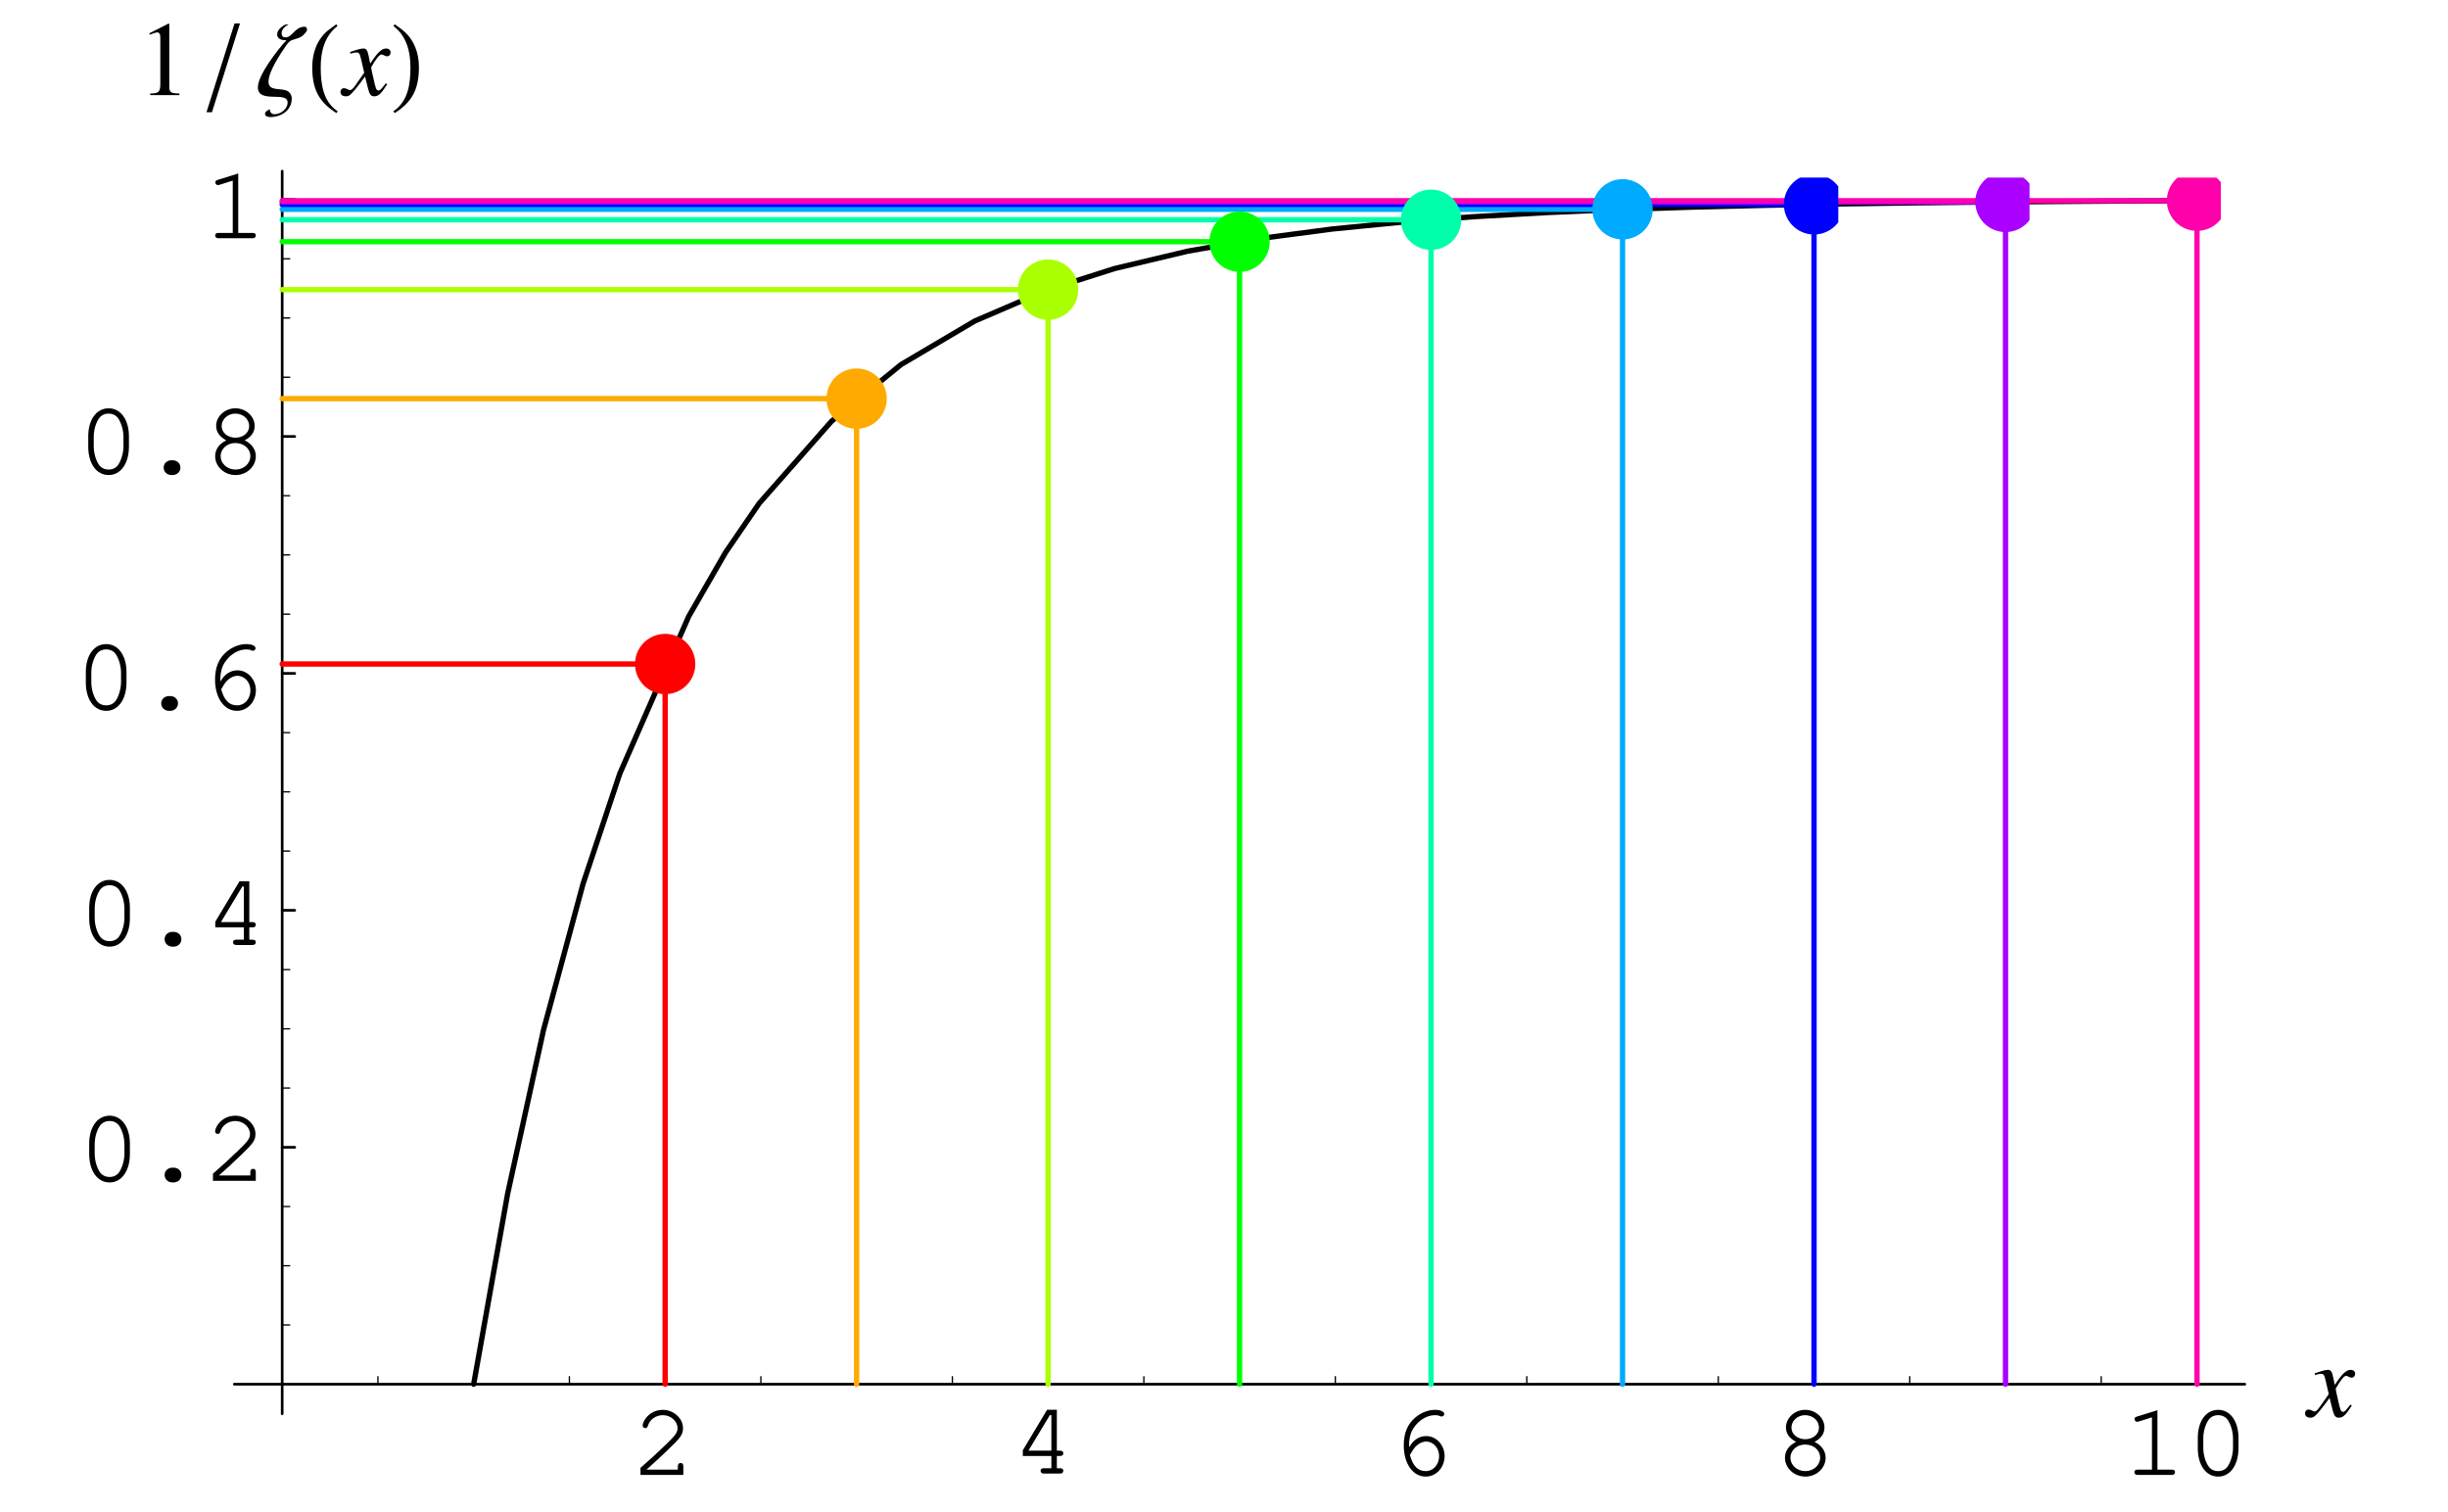 <?xml version="1.0" encoding="UTF-8"?>
<svg xmlns="http://www.w3.org/2000/svg" xmlns:xlink="http://www.w3.org/1999/xlink" width="230.38" height="142.31" viewBox="0 0 230.38 142.31">
<defs>
<g>
<g id="glyph-0-0">
</g>
<g id="glyph-0-1">
<path d="M 1.344 -0.5 C 1.875 -0.969 2.5 -1.531 3.328 -2.328 C 4.578 -3.516 4.781 -3.812 4.781 -4.406 C 4.781 -5.328 3.891 -6.125 2.891 -6.125 C 2.266 -6.125 1.688 -5.859 1.312 -5.375 C 1.109 -5.125 0.984 -4.828 0.984 -4.641 C 0.984 -4.516 1.094 -4.406 1.234 -4.406 C 1.359 -4.406 1.438 -4.484 1.484 -4.641 C 1.656 -5.219 2.234 -5.625 2.891 -5.625 C 3.625 -5.625 4.266 -5.062 4.266 -4.406 C 4.266 -3.984 4.078 -3.734 3.156 -2.844 C 2.328 -2.047 1.578 -1.359 0.875 -0.75 L 0.781 -0.672 L 0.781 0 L 4.812 0 L 4.812 -0.812 C 4.812 -1.016 4.734 -1.125 4.562 -1.125 C 4.391 -1.125 4.297 -1.016 4.297 -0.812 L 4.297 -0.5 Z M 1.344 -0.5 "/>
</g>
<g id="glyph-0-2">
<path d="M 3.688 -1.656 L 3.688 -0.5 L 2.984 -0.5 C 2.781 -0.5 2.672 -0.422 2.672 -0.266 C 2.672 -0.094 2.781 0 2.984 0 L 4.5 0 C 4.703 0 4.812 -0.094 4.812 -0.266 C 4.812 -0.422 4.703 -0.5 4.5 -0.5 L 4.203 -0.5 L 4.203 -1.656 L 4.5 -1.656 C 4.703 -1.656 4.812 -1.734 4.812 -1.906 C 4.812 -2.062 4.703 -2.156 4.5 -2.156 L 4.203 -2.156 L 4.203 -6 L 3.281 -6 L 1 -2.188 L 1 -1.656 Z M 3.688 -2.156 L 1.531 -2.156 L 3.547 -5.5 L 3.688 -5.5 Z M 3.688 -2.156 "/>
</g>
<g id="glyph-0-3">
<path d="M 1.812 -2.609 C 1.797 -2.703 1.797 -2.797 1.797 -2.844 C 1.797 -3.438 1.953 -4.047 2.25 -4.453 C 2.734 -5.172 3.5 -5.625 4.234 -5.625 C 4.422 -5.625 4.562 -5.609 4.672 -5.547 C 4.766 -5.5 4.812 -5.5 4.859 -5.5 C 5 -5.5 5.109 -5.609 5.109 -5.734 C 5.109 -5.969 4.734 -6.125 4.25 -6.125 C 3.609 -6.125 2.953 -5.875 2.406 -5.422 C 1.656 -4.797 1.297 -3.953 1.297 -2.781 C 1.297 -1.062 2.156 0.156 3.359 0.156 C 4.359 0.156 5.141 -0.703 5.141 -1.781 C 5.141 -2.812 4.359 -3.656 3.406 -3.656 C 2.75 -3.656 2.172 -3.281 1.812 -2.609 Z M 1.875 -1.875 C 2.109 -2.281 2.219 -2.453 2.359 -2.609 C 2.672 -2.953 3.062 -3.141 3.406 -3.141 C 4.078 -3.141 4.625 -2.531 4.625 -1.781 C 4.625 -0.969 4.078 -0.359 3.375 -0.359 C 2.625 -0.359 2.156 -0.844 1.875 -1.875 Z M 1.875 -1.875 "/>
</g>
<g id="glyph-0-4">
<path d="M 3.859 -3.109 C 4.484 -3.438 4.797 -3.891 4.797 -4.469 C 4.797 -5.375 3.969 -6.125 2.984 -6.125 C 2 -6.125 1.172 -5.375 1.172 -4.469 C 1.172 -3.891 1.5 -3.438 2.125 -3.109 C 1.453 -2.781 1.078 -2.25 1.078 -1.625 C 1.078 -0.641 1.938 0.156 3 0.156 C 4.047 0.156 4.906 -0.641 4.906 -1.625 C 4.906 -2.25 4.516 -2.797 3.859 -3.109 Z M 2.969 -5.625 C 3.703 -5.625 4.281 -5.109 4.281 -4.453 C 4.281 -3.828 3.719 -3.359 2.984 -3.359 C 2.266 -3.359 1.688 -3.828 1.688 -4.453 C 1.688 -5.094 2.266 -5.625 2.969 -5.625 Z M 2.969 -2.859 C 3.781 -2.859 4.391 -2.328 4.391 -1.625 C 4.391 -0.922 3.766 -0.359 3 -0.359 C 2.203 -0.359 1.594 -0.922 1.594 -1.625 C 1.594 -2.312 2.203 -2.859 2.969 -2.859 Z M 2.969 -2.859 "/>
</g>
<g id="glyph-0-5">
<path d="M 3.25 -6.094 L 1.344 -5.5 C 1.156 -5.438 1.094 -5.391 1.094 -5.25 C 1.094 -5.109 1.219 -5 1.328 -5 C 1.359 -5 1.453 -5.016 1.5 -5.031 L 2.734 -5.422 L 2.734 -0.5 L 1.406 -0.5 C 1.188 -0.5 1.078 -0.422 1.078 -0.266 C 1.078 -0.094 1.188 0 1.406 0 L 4.594 0 C 4.797 0 4.906 -0.094 4.906 -0.266 C 4.906 -0.422 4.797 -0.5 4.594 -0.5 L 3.25 -0.5 Z M 3.25 -6.094 "/>
</g>
<g id="glyph-0-6">
<path d="M 4.906 -3.484 C 4.906 -5.062 4.125 -6.125 3 -6.125 C 1.844 -6.125 1.078 -5.062 1.078 -3.484 L 1.078 -2.516 C 1.078 -0.922 1.844 0.156 3 0.156 C 4.125 0.156 4.906 -0.922 4.906 -2.516 Z M 1.594 -3.422 C 1.594 -4.047 1.766 -4.688 2.062 -5.141 C 2.266 -5.453 2.594 -5.625 3 -5.625 C 3.391 -5.625 3.719 -5.453 3.922 -5.141 C 4.203 -4.688 4.391 -4.047 4.391 -3.422 L 4.391 -2.562 C 4.391 -1.953 4.203 -1.297 3.922 -0.844 C 3.719 -0.531 3.391 -0.359 3 -0.359 C 2.594 -0.359 2.266 -0.531 2.062 -0.844 C 1.766 -1.297 1.594 -1.953 1.594 -2.562 Z M 1.594 -3.422 "/>
</g>
<g id="glyph-0-7">
<path d="M 2.938 -1.234 C 2.516 -1.234 2.203 -0.938 2.203 -0.547 C 2.203 -0.156 2.516 0.156 2.938 0.156 L 3.047 0.156 C 3.469 0.156 3.781 -0.156 3.781 -0.547 C 3.781 -0.938 3.469 -1.234 3.047 -1.234 Z M 2.938 -1.234 "/>
</g>
<g id="glyph-1-0">
</g>
<g id="glyph-1-1">
<path d="M 4 -1.109 C 3.922 -1.016 3.875 -0.953 3.781 -0.844 C 3.547 -0.531 3.438 -0.438 3.312 -0.438 C 3.172 -0.438 3.078 -0.562 3.016 -0.844 C 2.984 -0.953 2.984 -0.969 2.969 -1 C 2.734 -2.016 2.625 -2.484 2.625 -2.625 C 3.062 -3.406 3.406 -3.828 3.594 -3.828 C 3.656 -3.828 3.75 -3.797 3.828 -3.75 C 3.953 -3.688 4.016 -3.656 4.109 -3.656 C 4.312 -3.656 4.453 -3.812 4.453 -4.016 C 4.453 -4.234 4.281 -4.391 4.047 -4.391 C 3.609 -4.391 3.234 -4.031 2.531 -2.969 L 2.422 -3.516 C 2.297 -4.188 2.188 -4.391 1.906 -4.391 C 1.688 -4.391 1.359 -4.312 0.75 -4.094 C 0.688 -4.078 0.688 -4.078 0.641 -4.062 L 0.672 -3.906 C 1.062 -4.016 1.141 -4.016 1.234 -4.016 C 1.484 -4.016 1.547 -3.938 1.688 -3.328 L 1.969 -2.109 L 1.156 -0.953 C 0.953 -0.641 0.75 -0.469 0.641 -0.469 C 0.594 -0.469 0.484 -0.5 0.391 -0.562 C 0.266 -0.625 0.156 -0.656 0.062 -0.656 C -0.125 -0.656 -0.266 -0.5 -0.266 -0.312 C -0.266 -0.047 -0.078 0.109 0.234 0.109 C 0.531 0.109 0.656 0.016 1.156 -0.578 C 1.422 -0.906 1.641 -1.203 2.047 -1.75 L 2.344 -0.562 C 2.484 -0.047 2.609 0.109 2.922 0.109 C 3.297 0.109 3.562 -0.125 4.141 -1.031 Z M 4 -1.109 "/>
</g>
<g id="glyph-2-0">
</g>
<g id="glyph-2-1">
<path d="M 1.172 0 L 3.922 0 L 3.922 -0.156 C 3.156 -0.156 2.984 -0.266 2.969 -0.734 L 2.969 -6.703 L 2.891 -6.734 L 1.109 -5.828 L 1.109 -5.688 C 1.5 -5.828 1.734 -5.906 1.828 -5.906 C 2.031 -5.906 2.125 -5.75 2.125 -5.438 L 2.125 -0.922 C 2.094 -0.297 1.938 -0.156 1.172 -0.156 Z M 1.172 0 "/>
</g>
<g id="glyph-3-0">
</g>
<g id="glyph-3-1">
<path d="M 3.156 -6.75 L 2.641 -6.75 L 0 1.609 L 0.516 1.609 Z M 3.156 -6.75 "/>
</g>
<g id="glyph-3-2">
<path d="M 2.891 1.516 C 1.5 0.594 1.297 -1.094 1.297 -2.641 C 1.297 -4.094 1.656 -5.578 2.875 -6.5 L 2.766 -6.672 C 2.516 -6.484 2.234 -6.297 1.984 -6.094 C 0.953 -5.25 0.5 -3.969 0.5 -2.641 C 0.5 -0.641 1.062 0.609 2.781 1.688 Z M 2.891 1.516 "/>
</g>
<g id="glyph-3-3">
<path d="M 2.703 -2.641 C 2.703 -3.969 2.25 -5.234 1.203 -6.094 C 0.953 -6.297 0.688 -6.484 0.422 -6.672 L 0.312 -6.5 C 1.531 -5.578 1.906 -4.094 1.906 -2.641 C 1.906 -1.078 1.703 0.578 0.297 1.516 L 0.422 1.688 C 2.125 0.609 2.703 -0.641 2.703 -2.641 Z M 2.703 -2.641 "/>
</g>
<g id="glyph-4-0">
</g>
<g id="glyph-4-1">
<path d="M 4.797 -6.141 C 4.797 -6.312 4.75 -6.438 4.562 -6.438 C 3.656 -6.438 3.422 -5.438 2.781 -5.438 C 2.516 -5.438 2.406 -5.562 2.406 -5.844 C 2.406 -6.188 2.766 -6.516 3.062 -6.656 L 2.812 -6.656 C 2.453 -6.516 1.984 -6.141 1.984 -5.719 C 1.984 -5.312 2.375 -5.172 2.734 -5.172 C 2.766 -5.172 2.844 -5.188 2.859 -5.172 C 2.062 -4.312 0.172 -1.906 0.172 -0.734 C 0.172 0.828 2.969 -0.422 2.969 0.688 C 2.969 1.312 2.312 1.797 1.719 1.797 C 1.453 1.797 1.297 1.578 1.297 1.328 C 1.109 1.406 0.844 1.547 0.844 1.781 C 0.844 2 1.172 2.062 1.328 2.062 C 2.375 2.062 3.359 1.438 3.359 0.312 C 3.359 0.047 3.25 -0.172 3.031 -0.344 C 2.453 -0.75 1.172 -0.281 1.172 -1.266 C 1.172 -2.219 2.281 -3.875 2.844 -4.688 C 2.969 -4.859 3.141 -5.094 3.359 -5.172 C 3.812 -5.328 4.172 -5.359 4.531 -5.734 C 4.609 -5.828 4.797 -6.016 4.797 -6.141 Z M 4.797 -6.141 "/>
</g>
</g>
<clipPath id="clip-0">
<path clip-rule="nonzero" d="M 167 16.711 L 173 16.711 L 173 23 L 167 23 Z M 167 16.711 "/>
</clipPath>
<clipPath id="clip-1">
<path clip-rule="nonzero" d="M 185 16.711 L 191 16.711 L 191 23 L 185 23 Z M 185 16.711 "/>
</clipPath>
<clipPath id="clip-2">
<path clip-rule="nonzero" d="M 202 16.711 L 209 16.711 L 209 23 L 202 23 Z M 202 16.711 "/>
</clipPath>
</defs>
<path fill="none" stroke-width="2.5" stroke-linecap="round" stroke-linejoin="round" stroke="rgb(0%, 0%, 0%)" stroke-opacity="1" stroke-miterlimit="10" d="M 623.504 113.657 L 623.504 125.472 " transform="matrix(0.1, 0, 0, -0.1, 0.247, 141.623)"/>
<g fill="rgb(0%, 0%, 0%)" fill-opacity="1">
<use xlink:href="#glyph-0-1" x="59.496" y="138.794"/>
</g>
<path fill="none" stroke-width="2.5" stroke-linecap="round" stroke-linejoin="round" stroke="rgb(0%, 0%, 0%)" stroke-opacity="1" stroke-miterlimit="10" d="M 983.876 113.657 L 983.876 125.472 " transform="matrix(0.1, 0, 0, -0.1, 0.247, 141.623)"/>
<g fill="rgb(0%, 0%, 0%)" fill-opacity="1">
<use xlink:href="#glyph-0-2" x="95.256" y="138.665"/>
</g>
<path fill="none" stroke-width="2.5" stroke-linecap="round" stroke-linejoin="round" stroke="rgb(0%, 0%, 0%)" stroke-opacity="1" stroke-miterlimit="10" d="M 1344.287 113.657 L 1344.287 125.472 " transform="matrix(0.1, 0, 0, -0.1, 0.247, 141.623)"/>
<g fill="rgb(0%, 0%, 0%)" fill-opacity="1">
<use xlink:href="#glyph-0-3" x="130.81" y="138.794"/>
</g>
<path fill="none" stroke-width="2.5" stroke-linecap="round" stroke-linejoin="round" stroke="rgb(0%, 0%, 0%)" stroke-opacity="1" stroke-miterlimit="10" d="M 1704.698 113.657 L 1704.698 125.472 " transform="matrix(0.1, 0, 0, -0.1, 0.247, 141.623)"/>
<g fill="rgb(0%, 0%, 0%)" fill-opacity="1">
<use xlink:href="#glyph-0-4" x="166.903" y="138.794"/>
</g>
<path fill="none" stroke-width="2.5" stroke-linecap="round" stroke-linejoin="round" stroke="rgb(0%, 0%, 0%)" stroke-opacity="1" stroke-miterlimit="10" d="M 2065.109 113.657 L 2065.109 125.472 " transform="matrix(0.1, 0, 0, -0.1, 0.247, 141.623)"/>
<g fill="rgb(0%, 0%, 0%)" fill-opacity="1">
<use xlink:href="#glyph-0-5" x="199.785" y="138.794"/>
<use xlink:href="#glyph-0-6" x="205.756" y="138.794"/>
</g>
<path fill="none" stroke-width="1.25" stroke-linecap="round" stroke-linejoin="round" stroke="rgb(0%, 0%, 0%)" stroke-opacity="1" stroke-miterlimit="10" d="M 353.176 113.657 L 353.176 120.761 " transform="matrix(0.1, 0, 0, -0.1, 0.247, 141.623)"/>
<path fill="none" stroke-width="1.25" stroke-linecap="round" stroke-linejoin="round" stroke="rgb(0%, 0%, 0%)" stroke-opacity="1" stroke-miterlimit="10" d="M 443.299 113.657 L 443.299 120.761 " transform="matrix(0.1, 0, 0, -0.1, 0.247, 141.623)"/>
<path fill="none" stroke-width="1.25" stroke-linecap="round" stroke-linejoin="round" stroke="rgb(0%, 0%, 0%)" stroke-opacity="1" stroke-miterlimit="10" d="M 533.382 113.657 L 533.382 120.761 " transform="matrix(0.1, 0, 0, -0.1, 0.247, 141.623)"/>
<path fill="none" stroke-width="1.25" stroke-linecap="round" stroke-linejoin="round" stroke="rgb(0%, 0%, 0%)" stroke-opacity="1" stroke-miterlimit="10" d="M 713.587 113.657 L 713.587 120.761 " transform="matrix(0.1, 0, 0, -0.1, 0.247, 141.623)"/>
<path fill="none" stroke-width="1.25" stroke-linecap="round" stroke-linejoin="round" stroke="rgb(0%, 0%, 0%)" stroke-opacity="1" stroke-miterlimit="10" d="M 803.67 113.657 L 803.67 120.761 " transform="matrix(0.1, 0, 0, -0.1, 0.247, 141.623)"/>
<path fill="none" stroke-width="1.25" stroke-linecap="round" stroke-linejoin="round" stroke="rgb(0%, 0%, 0%)" stroke-opacity="1" stroke-miterlimit="10" d="M 893.793 113.657 L 893.793 120.761 " transform="matrix(0.1, 0, 0, -0.1, 0.247, 141.623)"/>
<path fill="none" stroke-width="1.25" stroke-linecap="round" stroke-linejoin="round" stroke="rgb(0%, 0%, 0%)" stroke-opacity="1" stroke-miterlimit="10" d="M 1073.998 113.657 L 1073.998 120.761 " transform="matrix(0.1, 0, 0, -0.1, 0.247, 141.623)"/>
<path fill="none" stroke-width="1.25" stroke-linecap="round" stroke-linejoin="round" stroke="rgb(0%, 0%, 0%)" stroke-opacity="1" stroke-miterlimit="10" d="M 1164.081 113.657 L 1164.081 120.761 " transform="matrix(0.1, 0, 0, -0.1, 0.247, 141.623)"/>
<path fill="none" stroke-width="1.25" stroke-linecap="round" stroke-linejoin="round" stroke="rgb(0%, 0%, 0%)" stroke-opacity="1" stroke-miterlimit="10" d="M 1254.204 113.657 L 1254.204 120.761 " transform="matrix(0.1, 0, 0, -0.1, 0.247, 141.623)"/>
<path fill="none" stroke-width="1.25" stroke-linecap="round" stroke-linejoin="round" stroke="rgb(0%, 0%, 0%)" stroke-opacity="1" stroke-miterlimit="10" d="M 1434.409 113.657 L 1434.409 120.761 " transform="matrix(0.1, 0, 0, -0.1, 0.247, 141.623)"/>
<path fill="none" stroke-width="1.25" stroke-linecap="round" stroke-linejoin="round" stroke="rgb(0%, 0%, 0%)" stroke-opacity="1" stroke-miterlimit="10" d="M 1524.492 113.657 L 1524.492 120.761 " transform="matrix(0.1, 0, 0, -0.1, 0.247, 141.623)"/>
<path fill="none" stroke-width="1.25" stroke-linecap="round" stroke-linejoin="round" stroke="rgb(0%, 0%, 0%)" stroke-opacity="1" stroke-miterlimit="10" d="M 1614.615 113.657 L 1614.615 120.761 " transform="matrix(0.1, 0, 0, -0.1, 0.247, 141.623)"/>
<path fill="none" stroke-width="1.25" stroke-linecap="round" stroke-linejoin="round" stroke="rgb(0%, 0%, 0%)" stroke-opacity="1" stroke-miterlimit="10" d="M 1794.781 113.657 L 1794.781 120.761 " transform="matrix(0.1, 0, 0, -0.1, 0.247, 141.623)"/>
<path fill="none" stroke-width="1.25" stroke-linecap="round" stroke-linejoin="round" stroke="rgb(0%, 0%, 0%)" stroke-opacity="1" stroke-miterlimit="10" d="M 1884.903 113.657 L 1884.903 120.761 " transform="matrix(0.1, 0, 0, -0.1, 0.247, 141.623)"/>
<path fill="none" stroke-width="1.25" stroke-linecap="round" stroke-linejoin="round" stroke="rgb(0%, 0%, 0%)" stroke-opacity="1" stroke-miterlimit="10" d="M 1974.986 113.657 L 1974.986 120.761 " transform="matrix(0.1, 0, 0, -0.1, 0.247, 141.623)"/>
<path fill="none" stroke-width="2.5" stroke-linecap="round" stroke-linejoin="round" stroke="rgb(0%, 0%, 0%)" stroke-opacity="1" stroke-miterlimit="10" d="M 218.032 113.657 L 2110.131 113.657 " transform="matrix(0.1, 0, 0, -0.1, 0.247, 141.623)"/>
<g fill="rgb(0%, 0%, 0%)" fill-opacity="1">
<use xlink:href="#glyph-1-1" x="217.19" y="133.297"/>
</g>
<path fill="none" stroke-width="2.5" stroke-linecap="round" stroke-linejoin="round" stroke="rgb(0%, 0%, 0%)" stroke-opacity="1" stroke-miterlimit="10" d="M 263.093 336.607 L 274.908 336.607 " transform="matrix(0.1, 0, 0, -0.1, 0.247, 141.623)"/>
<g fill="rgb(0%, 0%, 0%)" fill-opacity="1">
<use xlink:href="#glyph-0-6" x="7.318" y="111.114"/>
<use xlink:href="#glyph-0-7" x="13.289" y="111.114"/>
<use xlink:href="#glyph-0-1" x="19.26" y="111.114"/>
</g>
<path fill="none" stroke-width="2.5" stroke-linecap="round" stroke-linejoin="round" stroke="rgb(0%, 0%, 0%)" stroke-opacity="1" stroke-miterlimit="10" d="M 263.093 559.598 L 274.908 559.598 " transform="matrix(0.1, 0, 0, -0.1, 0.247, 141.623)"/>
<g fill="rgb(0%, 0%, 0%)" fill-opacity="1">
<use xlink:href="#glyph-0-6" x="7.318" y="88.925"/>
<use xlink:href="#glyph-0-7" x="13.289" y="88.925"/>
<use xlink:href="#glyph-0-2" x="19.26" y="88.925"/>
</g>
<path fill="none" stroke-width="2.5" stroke-linecap="round" stroke-linejoin="round" stroke="rgb(0%, 0%, 0%)" stroke-opacity="1" stroke-miterlimit="10" d="M 263.093 782.548 L 274.908 782.548 " transform="matrix(0.1, 0, 0, -0.1, 0.247, 141.623)"/>
<g fill="rgb(0%, 0%, 0%)" fill-opacity="1">
<use xlink:href="#glyph-0-6" x="6.999" y="66.736"/>
<use xlink:href="#glyph-0-7" x="12.97" y="66.736"/>
<use xlink:href="#glyph-0-3" x="18.941" y="66.736"/>
</g>
<path fill="none" stroke-width="2.5" stroke-linecap="round" stroke-linejoin="round" stroke="rgb(0%, 0%, 0%)" stroke-opacity="1" stroke-miterlimit="10" d="M 263.093 1005.499 L 274.908 1005.499 " transform="matrix(0.1, 0, 0, -0.1, 0.247, 141.623)"/>
<g fill="rgb(0%, 0%, 0%)" fill-opacity="1">
<use xlink:href="#glyph-0-6" x="7.228" y="44.547"/>
<use xlink:href="#glyph-0-7" x="13.199" y="44.547"/>
<use xlink:href="#glyph-0-4" x="19.17" y="44.547"/>
</g>
<path fill="none" stroke-width="2.5" stroke-linecap="round" stroke-linejoin="round" stroke="rgb(0%, 0%, 0%)" stroke-opacity="1" stroke-miterlimit="10" d="M 263.093 1228.45 L 274.908 1228.45 " transform="matrix(0.1, 0, 0, -0.1, 0.247, 141.623)"/>
<g fill="rgb(0%, 0%, 0%)" fill-opacity="1">
<use xlink:href="#glyph-0-5" x="19.17" y="22.419"/>
</g>
<path fill="none" stroke-width="1.25" stroke-linecap="round" stroke-linejoin="round" stroke="rgb(0%, 0%, 0%)" stroke-opacity="1" stroke-miterlimit="10" d="M 263.093 169.394 L 270.159 169.394 " transform="matrix(0.1, 0, 0, -0.1, 0.247, 141.623)"/>
<path fill="none" stroke-width="1.25" stroke-linecap="round" stroke-linejoin="round" stroke="rgb(0%, 0%, 0%)" stroke-opacity="1" stroke-miterlimit="10" d="M 263.093 225.132 L 270.159 225.132 " transform="matrix(0.1, 0, 0, -0.1, 0.247, 141.623)"/>
<path fill="none" stroke-width="1.25" stroke-linecap="round" stroke-linejoin="round" stroke="rgb(0%, 0%, 0%)" stroke-opacity="1" stroke-miterlimit="10" d="M 263.093 280.87 L 270.159 280.87 " transform="matrix(0.1, 0, 0, -0.1, 0.247, 141.623)"/>
<path fill="none" stroke-width="1.25" stroke-linecap="round" stroke-linejoin="round" stroke="rgb(0%, 0%, 0%)" stroke-opacity="1" stroke-miterlimit="10" d="M 263.093 392.345 L 270.159 392.345 " transform="matrix(0.1, 0, 0, -0.1, 0.247, 141.623)"/>
<path fill="none" stroke-width="1.25" stroke-linecap="round" stroke-linejoin="round" stroke="rgb(0%, 0%, 0%)" stroke-opacity="1" stroke-miterlimit="10" d="M 263.093 448.083 L 270.159 448.083 " transform="matrix(0.1, 0, 0, -0.1, 0.247, 141.623)"/>
<path fill="none" stroke-width="1.25" stroke-linecap="round" stroke-linejoin="round" stroke="rgb(0%, 0%, 0%)" stroke-opacity="1" stroke-miterlimit="10" d="M 263.093 503.821 L 270.159 503.821 " transform="matrix(0.1, 0, 0, -0.1, 0.247, 141.623)"/>
<path fill="none" stroke-width="1.25" stroke-linecap="round" stroke-linejoin="round" stroke="rgb(0%, 0%, 0%)" stroke-opacity="1" stroke-miterlimit="10" d="M 263.093 615.335 L 270.159 615.335 " transform="matrix(0.1, 0, 0, -0.1, 0.247, 141.623)"/>
<path fill="none" stroke-width="1.25" stroke-linecap="round" stroke-linejoin="round" stroke="rgb(0%, 0%, 0%)" stroke-opacity="1" stroke-miterlimit="10" d="M 263.093 671.073 L 270.159 671.073 " transform="matrix(0.1, 0, 0, -0.1, 0.247, 141.623)"/>
<path fill="none" stroke-width="1.25" stroke-linecap="round" stroke-linejoin="round" stroke="rgb(0%, 0%, 0%)" stroke-opacity="1" stroke-miterlimit="10" d="M 263.093 726.811 L 270.159 726.811 " transform="matrix(0.1, 0, 0, -0.1, 0.247, 141.623)"/>
<path fill="none" stroke-width="1.25" stroke-linecap="round" stroke-linejoin="round" stroke="rgb(0%, 0%, 0%)" stroke-opacity="1" stroke-miterlimit="10" d="M 263.093 838.286 L 270.159 838.286 " transform="matrix(0.1, 0, 0, -0.1, 0.247, 141.623)"/>
<path fill="none" stroke-width="1.25" stroke-linecap="round" stroke-linejoin="round" stroke="rgb(0%, 0%, 0%)" stroke-opacity="1" stroke-miterlimit="10" d="M 263.093 894.024 L 270.159 894.024 " transform="matrix(0.1, 0, 0, -0.1, 0.247, 141.623)"/>
<path fill="none" stroke-width="1.25" stroke-linecap="round" stroke-linejoin="round" stroke="rgb(0%, 0%, 0%)" stroke-opacity="1" stroke-miterlimit="10" d="M 263.093 949.761 L 270.159 949.761 " transform="matrix(0.1, 0, 0, -0.1, 0.247, 141.623)"/>
<path fill="none" stroke-width="1.25" stroke-linecap="round" stroke-linejoin="round" stroke="rgb(0%, 0%, 0%)" stroke-opacity="1" stroke-miterlimit="10" d="M 263.093 1061.237 L 270.159 1061.237 " transform="matrix(0.1, 0, 0, -0.1, 0.247, 141.623)"/>
<path fill="none" stroke-width="1.25" stroke-linecap="round" stroke-linejoin="round" stroke="rgb(0%, 0%, 0%)" stroke-opacity="1" stroke-miterlimit="10" d="M 263.093 1117.014 L 270.159 1117.014 " transform="matrix(0.1, 0, 0, -0.1, 0.247, 141.623)"/>
<path fill="none" stroke-width="1.25" stroke-linecap="round" stroke-linejoin="round" stroke="rgb(0%, 0%, 0%)" stroke-opacity="1" stroke-miterlimit="10" d="M 263.093 1172.712 L 270.159 1172.712 " transform="matrix(0.1, 0, 0, -0.1, 0.247, 141.623)"/>
<path fill="none" stroke-width="2.5" stroke-linecap="round" stroke-linejoin="round" stroke="rgb(0%, 0%, 0%)" stroke-opacity="1" stroke-miterlimit="10" d="M 263.093 85.827 L 263.093 1255.18 " transform="matrix(0.1, 0, 0, -0.1, 0.247, 141.623)"/>
<g fill="rgb(0%, 0%, 0%)" fill-opacity="1">
<use xlink:href="#glyph-2-1" x="12.962" y="8.954"/>
</g>
<g fill="rgb(0%, 0%, 0%)" fill-opacity="1">
<use xlink:href="#glyph-3-1" x="19.431" y="8.954"/>
</g>
<g fill="rgb(0%, 0%, 0%)" fill-opacity="1">
<use xlink:href="#glyph-4-1" x="24.097" y="8.954"/>
</g>
<g fill="rgb(0%, 0%, 0%)" fill-opacity="1">
<use xlink:href="#glyph-3-2" x="28.885" y="8.954"/>
</g>
<g fill="rgb(0%, 0%, 0%)" fill-opacity="1">
<use xlink:href="#glyph-1-1" x="32.307" y="8.954"/>
</g>
<g fill="rgb(0%, 0%, 0%)" fill-opacity="1">
<use xlink:href="#glyph-3-3" x="36.722" y="8.954"/>
</g>
<path fill="none" stroke-width="5" stroke-linecap="round" stroke-linejoin="round" stroke="rgb(0%, 0%, 0%)" stroke-opacity="1" stroke-miterlimit="10" d="M 443.299 113.657 L 475.289 292.999 L 509.085 447.219 L 546.217 584.483 L 580.837 688.304 L 645.642 836.127 L 680.419 896.497 L 712.056 942.618 L 780.041 1019.787 L 845.434 1073.13 L 915.028 1114.227 L 982.031 1142.998 L 1046.483 1163.527 L 1115.095 1179.817 L 1181.117 1191.475 L 1251.299 1200.738 L 1318.93 1207.411 L 1383.97 1212.278 L 1453.172 1216.203 L 1519.821 1219.069 L 1590.632 1221.345 L 1658.851 1223.033 L 1724.52 1224.289 L 1794.349 1225.27 L 1861.588 1226.016 L 1926.235 1226.566 L 1995.083 1227.037 L 2061.34 1227.351 L 2065.109 1227.351 " transform="matrix(0.1, 0, 0, -0.1, 0.247, 141.623)"/>
<path fill="none" stroke-width="5" stroke-linecap="round" stroke-linejoin="round" stroke="rgb(100%, 0%, 0%)" stroke-opacity="1" stroke-miterlimit="10" d="M 623.504 113.657 L 623.504 791.38 L 263.093 791.38 " transform="matrix(0.1, 0, 0, -0.1, 0.247, 141.623)"/>
<path fill="none" stroke-width="5" stroke-linecap="round" stroke-linejoin="round" stroke="rgb(100%, 66.797%, 0%)" stroke-opacity="1" stroke-miterlimit="10" d="M 803.67 113.657 L 803.67 1041.101 L 263.093 1041.101 " transform="matrix(0.1, 0, 0, -0.1, 0.247, 141.623)"/>
<path fill="none" stroke-width="5" stroke-linecap="round" stroke-linejoin="round" stroke="rgb(66.797%, 100%, 0%)" stroke-opacity="1" stroke-miterlimit="10" d="M 983.876 113.657 L 983.876 1143.666 L 263.093 1143.666 " transform="matrix(0.1, 0, 0, -0.1, 0.247, 141.623)"/>
<path fill="none" stroke-width="5" stroke-linecap="round" stroke-linejoin="round" stroke="rgb(0%, 100%, 0%)" stroke-opacity="1" stroke-miterlimit="10" d="M 1164.081 113.657 L 1164.081 1188.766 L 263.093 1188.766 " transform="matrix(0.1, 0, 0, -0.1, 0.247, 141.623)"/>
<path fill="none" stroke-width="5" stroke-linecap="round" stroke-linejoin="round" stroke="rgb(0%, 100%, 66.797%)" stroke-opacity="1" stroke-miterlimit="10" d="M 1344.287 113.657 L 1344.287 1209.452 L 263.093 1209.452 " transform="matrix(0.1, 0, 0, -0.1, 0.247, 141.623)"/>
<path fill="none" stroke-width="5" stroke-linecap="round" stroke-linejoin="round" stroke="rgb(0%, 66.797%, 100%)" stroke-opacity="1" stroke-miterlimit="10" d="M 1524.492 113.657 L 1524.492 1219.265 L 263.093 1219.265 " transform="matrix(0.1, 0, 0, -0.1, 0.247, 141.623)"/>
<path fill="none" stroke-width="5" stroke-linecap="round" stroke-linejoin="round" stroke="rgb(0%, 0%, 100%)" stroke-opacity="1" stroke-miterlimit="10" d="M 1704.698 113.657 L 1704.698 1223.936 L 263.093 1223.936 " transform="matrix(0.1, 0, 0, -0.1, 0.247, 141.623)"/>
<path fill="none" stroke-width="5" stroke-linecap="round" stroke-linejoin="round" stroke="rgb(66.797%, 0%, 100%)" stroke-opacity="1" stroke-miterlimit="10" d="M 1884.903 113.657 L 1884.903 1226.212 L 263.093 1226.212 " transform="matrix(0.1, 0, 0, -0.1, 0.247, 141.623)"/>
<path fill="none" stroke-width="5" stroke-linecap="round" stroke-linejoin="round" stroke="rgb(100%, 0%, 66.797%)" stroke-opacity="1" stroke-miterlimit="10" d="M 2065.109 113.657 L 2065.109 1227.351 L 263.093 1227.351 " transform="matrix(0.1, 0, 0, -0.1, 0.247, 141.623)"/>
<path fill="none" stroke-width="56.764" stroke-linecap="round" stroke-linejoin="round" stroke="rgb(100%, 0%, 0%)" stroke-opacity="1" stroke-miterlimit="10" d="M 623.504 791.38 L 623.504 791.38 " transform="matrix(0.1, 0, 0, -0.1, 0.247, 141.623)"/>
<path fill="none" stroke-width="56.764" stroke-linecap="round" stroke-linejoin="round" stroke="rgb(100%, 66.797%, 0%)" stroke-opacity="1" stroke-miterlimit="10" d="M 803.67 1041.101 L 803.67 1041.101 " transform="matrix(0.1, 0, 0, -0.1, 0.247, 141.623)"/>
<path fill="none" stroke-width="56.764" stroke-linecap="round" stroke-linejoin="round" stroke="rgb(66.797%, 100%, 0%)" stroke-opacity="1" stroke-miterlimit="10" d="M 983.876 1143.666 L 983.876 1143.666 " transform="matrix(0.1, 0, 0, -0.1, 0.247, 141.623)"/>
<path fill="none" stroke-width="56.764" stroke-linecap="round" stroke-linejoin="round" stroke="rgb(0%, 100%, 0%)" stroke-opacity="1" stroke-miterlimit="10" d="M 1164.081 1188.766 L 1164.081 1188.766 " transform="matrix(0.1, 0, 0, -0.1, 0.247, 141.623)"/>
<path fill="none" stroke-width="56.764" stroke-linecap="round" stroke-linejoin="round" stroke="rgb(0%, 100%, 66.797%)" stroke-opacity="1" stroke-miterlimit="10" d="M 1344.287 1209.452 L 1344.287 1209.452 " transform="matrix(0.1, 0, 0, -0.1, 0.247, 141.623)"/>
<path fill="none" stroke-width="56.764" stroke-linecap="round" stroke-linejoin="round" stroke="rgb(0%, 66.797%, 100%)" stroke-opacity="1" stroke-miterlimit="10" d="M 1524.492 1219.265 L 1524.492 1219.265 " transform="matrix(0.1, 0, 0, -0.1, 0.247, 141.623)"/>
<g clip-path="url(#clip-0)">
<path fill="none" stroke-width="56.764" stroke-linecap="round" stroke-linejoin="round" stroke="rgb(0%, 0%, 100%)" stroke-opacity="1" stroke-miterlimit="10" d="M 1704.698 1223.936 L 1704.698 1223.936 " transform="matrix(0.1, 0, 0, -0.1, 0.247, 141.623)"/>
</g>
<g clip-path="url(#clip-1)">
<path fill="none" stroke-width="56.764" stroke-linecap="round" stroke-linejoin="round" stroke="rgb(66.797%, 0%, 100%)" stroke-opacity="1" stroke-miterlimit="10" d="M 1884.903 1226.212 L 1884.903 1226.212 " transform="matrix(0.1, 0, 0, -0.1, 0.247, 141.623)"/>
</g>
<g clip-path="url(#clip-2)">
<path fill="none" stroke-width="56.764" stroke-linecap="round" stroke-linejoin="round" stroke="rgb(100%, 0%, 66.797%)" stroke-opacity="1" stroke-miterlimit="10" d="M 2065.109 1227.351 L 2065.109 1227.351 " transform="matrix(0.1, 0, 0, -0.1, 0.247, 141.623)"/>
</g>
</svg>
